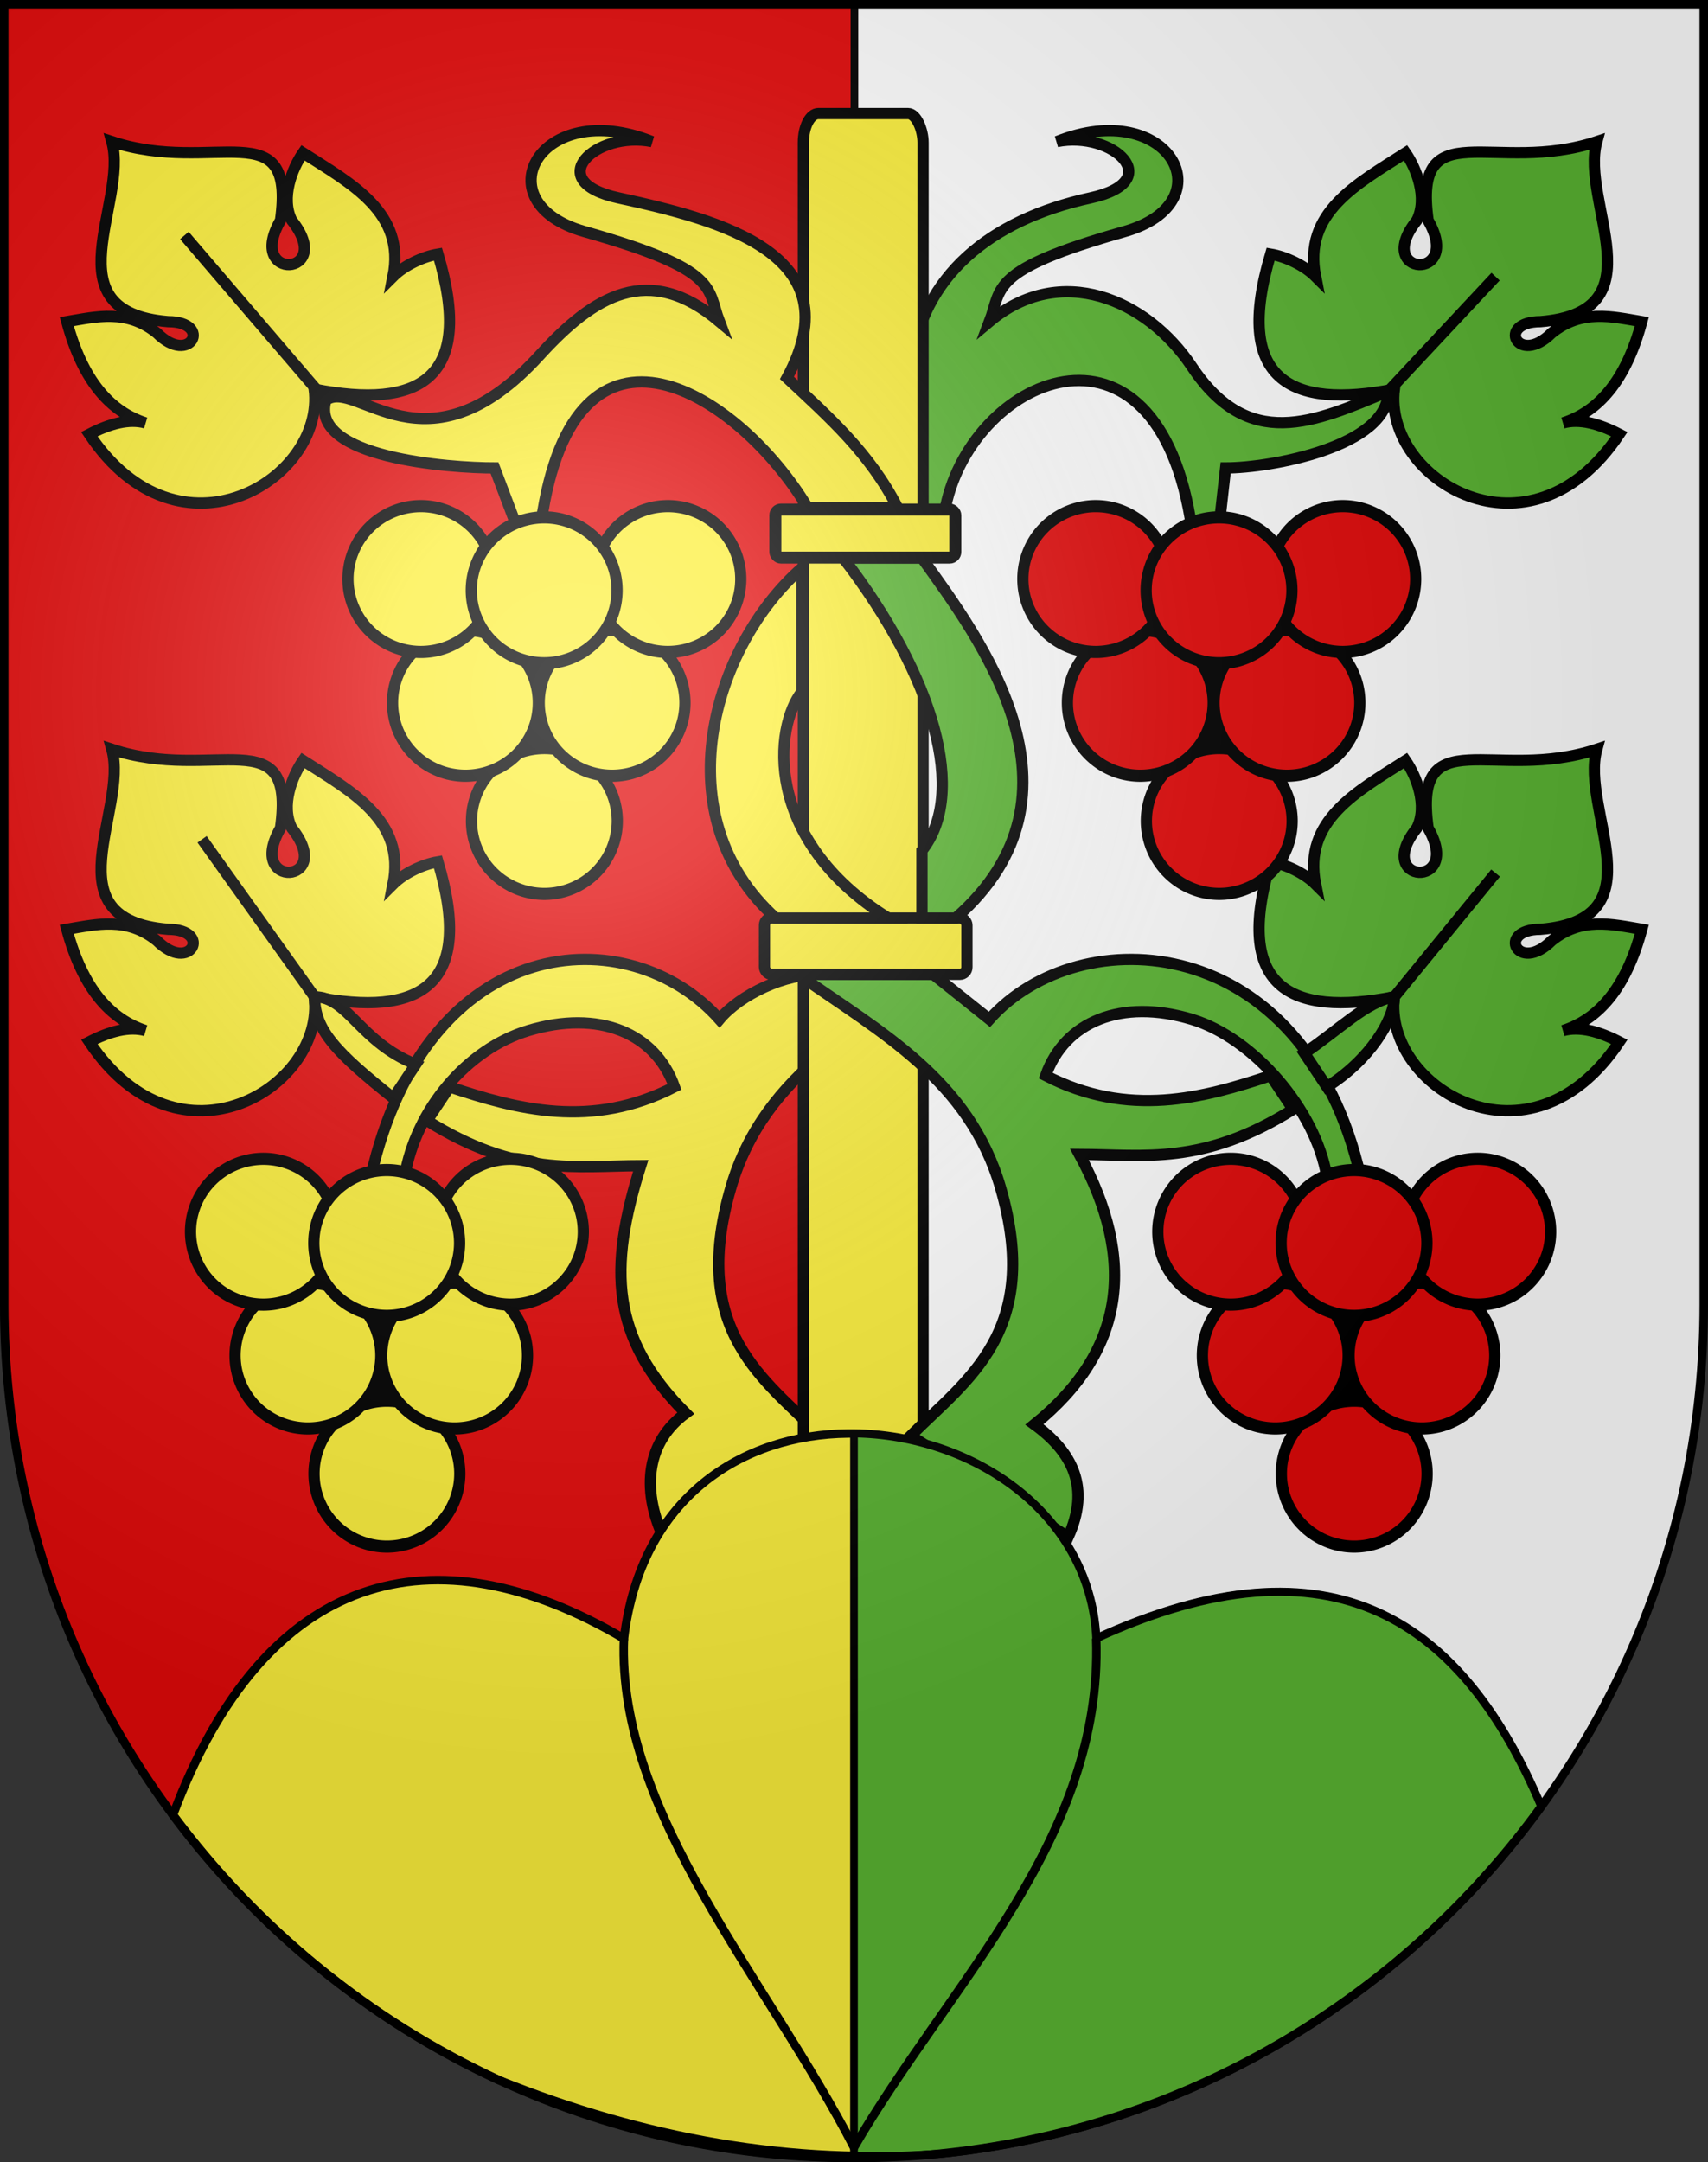 <?xml version="1.0" encoding="UTF-8" standalone="no"?>
<svg
   xmlns:dc="http://purl.org/dc/elements/1.1/"
   xmlns:cc="http://creativecommons.org/ns#"
   xmlns:rdf="http://www.w3.org/1999/02/22-rdf-syntax-ns#"
   xmlns:svg="http://www.w3.org/2000/svg"
   xmlns="http://www.w3.org/2000/svg"
   xmlns:xlink="http://www.w3.org/1999/xlink"
   xmlns:sodipodi="http://sodipodi.sourceforge.net/DTD/sodipodi-0.dtd"
   xmlns:inkscape="http://www.inkscape.org/namespaces/inkscape"
   height="763"
   width="603"
   version="1.0"
   id="svg20"
   sodipodi:version="0.32"
   inkscape:version="0.46"
   sodipodi:docname="Hilterfingen-coat of arms.svg"
   sodipodi:docbase="C:\Users\Camilo\Documents\Escudos de Suiza"
   inkscape:output_extension="org.inkscape.output.svg.inkscape">
  <rect width="100%" height="100%" fill="#333333" stroke="none"/>
  <defs
     id="defs29">
    <inkscape:perspective
       sodipodi:type="inkscape:persp3d"
       inkscape:vp_x="0 : 381.5 : 1"
       inkscape:vp_y="0 : 1000 : 0"
       inkscape:vp_z="603 : 381.5 : 1"
       inkscape:persp3d-origin="301.5 : 254.33333 : 1"
       id="perspective5149" />
    <linearGradient
       id="linearGradient2893">
      <stop
         style="stop-color:#ffffff;stop-opacity:0.314;"
         offset="0"
         id="stop2895" />
      <stop
         id="stop2897"
         offset="0.19"
         style="stop-color:#ffffff;stop-opacity:0.251;" />
      <stop
         style="stop-color:#6b6b6b;stop-opacity:0.125;"
         offset="0.6"
         id="stop2901" />
      <stop
         style="stop-color:#000000;stop-opacity:0.125;"
         offset="1"
         id="stop2899" />
    </linearGradient>
    <radialGradient
       inkscape:collect="always"
       xlink:href="#linearGradient2893"
       id="radialGradient3236"
       gradientUnits="userSpaceOnUse"
       gradientTransform="matrix(1.215,1.531577e-24,1.464684e-23,1.267,-839.192,-490.489)"
       cx="858.042"
       cy="579.933"
       fx="858.042"
       fy="579.933"
       r="300" />
    <inkscape:perspective
       id="perspective5197"
       inkscape:persp3d-origin="372.04724 : 350.78739 : 1"
       inkscape:vp_z="744.09448 : 526.18109 : 1"
       inkscape:vp_y="0 : 1000 : 0"
       inkscape:vp_x="0 : 526.18109 : 1"
       sodipodi:type="inkscape:persp3d" />
    <inkscape:perspective
       id="perspective8046"
       inkscape:persp3d-origin="372.04724 : 350.78739 : 1"
       inkscape:vp_z="744.09448 : 526.18109 : 1"
       inkscape:vp_y="0 : 1000 : 0"
       inkscape:vp_x="0 : 526.18109 : 1"
       sodipodi:type="inkscape:persp3d" />
    <inkscape:perspective
       id="perspective9383"
       inkscape:persp3d-origin="372.04724 : 350.78739 : 1"
       inkscape:vp_z="744.09448 : 526.18109 : 1"
       inkscape:vp_y="0 : 1000 : 0"
       inkscape:vp_x="0 : 526.18109 : 1"
       sodipodi:type="inkscape:persp3d" />
    <inkscape:perspective
       id="perspective9513"
       inkscape:persp3d-origin="372.04724 : 350.78739 : 1"
       inkscape:vp_z="744.09448 : 526.18109 : 1"
       inkscape:vp_y="0 : 1000 : 0"
       inkscape:vp_x="0 : 526.18109 : 1"
       sodipodi:type="inkscape:persp3d" />
    <inkscape:perspective
       id="perspective9597"
       inkscape:persp3d-origin="372.04724 : 350.78739 : 1"
       inkscape:vp_z="744.09448 : 526.18109 : 1"
       inkscape:vp_y="0 : 1000 : 0"
       inkscape:vp_x="0 : 526.18109 : 1"
       sodipodi:type="inkscape:persp3d" />
    <inkscape:perspective
       id="perspective9760"
       inkscape:persp3d-origin="372.04724 : 350.78739 : 1"
       inkscape:vp_z="744.09448 : 526.18109 : 1"
       inkscape:vp_y="0 : 1000 : 0"
       inkscape:vp_x="0 : 526.18109 : 1"
       sodipodi:type="inkscape:persp3d" />
    <inkscape:perspective
       id="perspective9857"
       inkscape:persp3d-origin="372.04724 : 350.78739 : 1"
       inkscape:vp_z="744.09448 : 526.18109 : 1"
       inkscape:vp_y="0 : 1000 : 0"
       inkscape:vp_x="0 : 526.18109 : 1"
       sodipodi:type="inkscape:persp3d" />
    <inkscape:perspective
       id="perspective5219"
       inkscape:persp3d-origin="372.04724 : 350.78739 : 1"
       inkscape:vp_z="744.09448 : 526.18109 : 1"
       inkscape:vp_y="0 : 1000 : 0"
       inkscape:vp_x="0 : 526.18109 : 1"
       sodipodi:type="inkscape:persp3d" />
    <inkscape:perspective
       id="perspective5188"
       inkscape:persp3d-origin="372.04724 : 350.78739 : 1"
       inkscape:vp_z="744.09448 : 526.18109 : 1"
       inkscape:vp_y="0 : 1000 : 0"
       inkscape:vp_x="0 : 526.18109 : 1"
       sodipodi:type="inkscape:persp3d" />
    <inkscape:perspective
       id="perspective6860"
       inkscape:persp3d-origin="372.04724 : 350.78739 : 1"
       inkscape:vp_z="744.09448 : 526.18109 : 1"
       inkscape:vp_y="0 : 1000 : 0"
       inkscape:vp_x="0 : 526.18109 : 1"
       sodipodi:type="inkscape:persp3d" />
  </defs>
  <sodipodi:namedview
     inkscape:window-height="750"
     inkscape:window-width="1280"
     inkscape:pageshadow="2"
     inkscape:pageopacity="0.0"
     guidetolerance="10.0"
     gridtolerance="10.0"
     objecttolerance="10.0"
     borderopacity="1.0"
     bordercolor="#666666"
     pagecolor="#ffffff"
     id="base"
     inkscape:zoom="0.62331004"
     inkscape:cx="159.78433"
     inkscape:cy="423.08546"
     inkscape:window-x="-8"
     inkscape:window-y="-8"
     inkscape:current-layer="layer2"
     showgrid="true"
     showguides="true"
     inkscape:guide-bbox="true">
    <inkscape:grid
       type="xygrid"
       id="grid5151" />
  </sodipodi:namedview>
  <g
     inkscape:groupmode="layer"
     id="layer1"
     inkscape:label="Fond écu"
     style="display:inline"
     sodipodi:insensitive="true">
    <path
       id="path1899"
       d="M 1.5,1.5 L 1.5,460.368 C 1.5,626.678 135.815,761.5 301.5,761.5 C 467.185,761.5 601.5,626.678 601.5,460.368 L 601.5,1.5 L 1.5,1.5 z"
       style="fill:#ffffff;fill-opacity:1" />
    <path
       style="opacity:1;fill:#e20909;fill-opacity:1;fill-rule:evenodd;stroke:#000000;stroke-width:2.709;stroke-miterlimit:4;stroke-dasharray:none;stroke-opacity:1"
       d="M 1.5,1.5 L 1.5,460.375 C 1.5,626.686 135.815,761.5 301.5,761.5 C 301.552,761.5 301.604,761.5 301.656,761.5 L 301.656,1.5 L 1.5,1.5 z"
       id="rect6993" />
  </g>
  <g
     inkscape:groupmode="layer"
     id="layer2"
     inkscape:label="Meubles"
     style="display:inline"
     sodipodi:insensitive="true">
    <path
       d=""
       style="fill:none;fill-opacity:1;fill-rule:evenodd;stroke:#000000;stroke-width:4.275;stroke-miterlimit:4;stroke-dasharray:none;stroke-opacity:1"
       id="path5257"
       sodipodi:nodetypes="cc" />
    <g
       id="g8534"
       transform="matrix(3.971,0,0,3.971,-2458.184,-2257.186)">
      <path
         style="opacity:1;fill:#fcef3c;fill-opacity:1;fill-rule:evenodd;stroke:#000000;stroke-width:1;stroke-miterlimit:4;stroke-dasharray:none;stroke-opacity:1"
         d="M 680,694 C 673.341,687.323 673.1,681.175 676,672 C 670.169,672.025 665,673 657,668 L 659,665 C 665,667 671.643,668.784 679,665 C 677.3,660.191 672.262,658.115 666,660 C 660.565,661.636 656,667 655,673 L 652,673 C 657,651 675,650 683,659 C 684.838,656.799 688.846,654.898 692,655 L 692.214,662.029 C 688.564,665.095 685.521,668.734 684,674 C 680.317,686.75 687,691 692,696 L 678,705 C 676.012,700.627 676.579,696.491 680,694 z"
         id="path6888"
         sodipodi:nodetypes="cccccscccccsccc" />
      <path
         style="opacity:1;fill:#5ab532;fill-opacity:1;fill-rule:evenodd;stroke:#000000;stroke-width:1;stroke-miterlimit:4;stroke-dasharray:none;stroke-opacity:1"
         d="M 763,607 C 761.183,606.065 759.484,605.604 758,606 C 761.101,604.996 763.563,602.331 765,597 C 762.333,596.549 759.667,595.872 757,598 C 754,601 752,597 756,597 C 766.591,596.129 759.501,586.417 761,581 C 751.93,583.997 744.644,578.23 746,588 C 749.171,593.487 741,593 745,588 C 746,586 744.957,583.377 744,582 C 739.652,584.776 734.864,587.32 736,593 C 735,592 733.333,591.22 732,591 C 728.679,602.171 733.684,604.798 743,603 C 742,611 755,619 763,607 z"
         id="path6906"
         sodipodi:nodetypes="ccccccccccccc" />
      <path
         sodipodi:nodetypes="cccccccscscsccc"
         id="path6898"
         d="M 703,614 C 705,602 722,594.418 725,615.418 L 727.425,615.134 L 728,610 C 732,610 742.468,608.105 742.457,603.193 L 752,593 L 742.457,603.193 C 735.783,605.997 730.032,608.547 725,601 C 721,595 713.308,591.705 707,597 C 708.14,594 706.891,592.422 719,589 C 728.122,586.422 723,577 713,581 C 718,580 722.841,584.513 716,586 C 706.96,587.965 701,593 700,601 L 700,614 L 703,614 z"
         style="opacity:1;fill:#5ab532;fill-opacity:1;fill-rule:evenodd;stroke:#000000;stroke-width:1;stroke-miterlimit:4;stroke-dasharray:none;stroke-opacity:1" />
      <rect
         ry="2.581"
         rx="1.34"
         y="578.509"
         x="690.459"
         height="124.541"
         width="10.64"
         id="rect6902"
         style="opacity:1;fill:#fcef3c;fill-opacity:1;fill-rule:evenodd;stroke:#000000;stroke-width:1;stroke-miterlimit:4;stroke-dasharray:none;stroke-opacity:1" />
      <path
         sodipodi:nodetypes="cccccscccccsccc"
         id="path6886"
         d="M 711,695 C 719.129,688.456 720.068,680.372 715,671 C 720.831,671.025 726,672 734,667 L 732,664 C 726,666 719.357,667.784 712,664 C 713.7,659.191 718.738,657.115 725,659 C 730.435,660.636 736,667 737,673 L 740,673 C 735,651 715,650 707,659 L 702,655 L 690,655 C 697.368,660.193 705.221,664.38 708,674 C 711.683,686.75 705,691 700,696 L 714,705 C 715.988,700.627 714.421,697.491 711,695 z"
         style="opacity:1;fill:#5ab532;fill-opacity:1;fill-rule:evenodd;stroke:#000000;stroke-width:1;stroke-miterlimit:4;stroke-dasharray:none;stroke-opacity:1" />
      <rect
         ry="0.63"
         y="650"
         x="687"
         height="5"
         width="18"
         id="rect6890"
         style="opacity:1;fill:#fcef3c;fill-opacity:1;fill-rule:evenodd;stroke:#000000;stroke-width:1;stroke-miterlimit:4;stroke-dasharray:none;stroke-opacity:1"
         rx="0.63" />
      <path
         sodipodi:nodetypes="cccccc"
         id="path6892"
         d="M 694,618 L 701,618 C 706,625 716.669,638.915 704,650 L 701,650 L 701,644 C 705,639 702.214,628.663 694,618 z"
         style="opacity:1;fill:#5ab532;fill-opacity:1;fill-rule:evenodd;stroke:#000000;stroke-width:1;stroke-miterlimit:4;stroke-dasharray:none;stroke-opacity:1" />
      <path
         sodipodi:nodetypes="ccccc"
         id="path6894"
         d="M 698,650 C 686.804,643.009 687.871,632.969 690.327,629.887 L 690.327,618.887 C 682.327,625.887 678,641 688,650 L 698,650 z"
         style="opacity:1;fill:#fcef3c;fill-opacity:1;fill-rule:evenodd;stroke:#000000;stroke-width:1;stroke-miterlimit:4;stroke-dasharray:none;stroke-opacity:1" />
      <rect
         rx="0.504"
         ry="0.504"
         y="613.7"
         x="687.967"
         height="4.267"
         width="16"
         id="rect6896"
         style="opacity:1;fill:#fcef3c;fill-opacity:1;fill-rule:evenodd;stroke:#000000;stroke-width:1.067;stroke-miterlimit:4;stroke-dasharray:none;stroke-opacity:1" />
      <path
         sodipodi:nodetypes="ccccccccccccc"
         id="path6908"
         d="M 626.972,607 C 628.789,606.065 630.488,605.604 631.972,606 C 628.871,604.996 626.409,602.331 624.972,597 C 627.639,596.549 630.306,595.872 632.972,598 C 635.972,601 637.972,597 633.972,597 C 623.381,596.129 630.472,586.417 628.972,581 C 638.042,583.997 645.329,578.23 643.972,588 C 640.801,593.487 648.972,593 644.972,588 C 643.972,586 645.016,583.377 645.972,582 C 650.321,584.776 655.109,587.32 653.972,593 C 654.972,592 656.639,591.22 657.972,591 C 661.293,602.171 656.288,604.798 646.972,603 C 647.972,611 634.972,619 626.972,607 z"
         style="opacity:1;fill:#fcef3c;fill-opacity:1;fill-rule:evenodd;stroke:#000000;stroke-width:1;stroke-miterlimit:4;stroke-dasharray:none;stroke-opacity:1" />
      <path
         style="opacity:1;fill:#fcef3c;fill-opacity:1;fill-rule:evenodd;stroke:#000000;stroke-width:1;stroke-miterlimit:4;stroke-dasharray:none;stroke-opacity:1"
         d="M 690.831,613.518 C 684.831,603.518 670.142,593.851 667.142,614.851 L 665,615.276 L 663,610 C 658.993,609.998 646.563,609.107 648,604 L 635.427,589.342 L 648,604 C 650.675,601.911 656.853,611.121 667,600 C 671.86,594.673 676.692,591.705 683,597 C 681.86,594 683.109,592.422 671,589 C 661.878,586.422 667,577 677,581 C 672,580 667.159,584.513 674,586 C 683.04,587.965 695,591 689,602 C 692.792,605.541 696.346,608.669 698.831,613.518 L 690.831,613.518 z"
         id="path6900"
         sodipodi:nodetypes="cccccccscscsccc" />
      <path
         sodipodi:nodetypes="ccccccccccccc"
         id="path6904"
         d="M 763,661 C 761.183,660.065 759.484,659.604 758,660 C 761.101,658.996 763.563,656.331 765,651 C 762.333,650.549 759.667,649.872 757,652 C 754,655 752,651 756,651 C 766.591,650.129 759.501,640.417 761,635 C 751.93,637.997 744.644,632.23 746,642 C 749.171,647.487 741,647 745,642 C 746,640 744.957,637.377 744,636 C 739.652,638.776 734.864,641.32 736,647 C 735,646 733.333,645.22 732,645 C 728.679,656.171 733.684,658.798 743,657 C 742,665 755,673 763,661 z"
         style="opacity:1;fill:#5ab532;fill-opacity:1;fill-rule:evenodd;stroke:#000000;stroke-width:1;stroke-miterlimit:4;stroke-dasharray:none;stroke-opacity:1" />
      <path
         style="opacity:1;fill:#fcef3c;fill-opacity:1;fill-rule:evenodd;stroke:#000000;stroke-width:1;stroke-miterlimit:4;stroke-dasharray:none;stroke-opacity:1"
         d="M 626.972,661 C 628.789,660.065 630.488,659.604 631.972,660 C 628.871,658.996 626.409,656.331 624.972,651 C 627.639,650.549 630.306,649.872 632.972,652 C 635.972,655 637.972,651 633.972,651 C 623.381,650.129 630.472,640.417 628.972,635 C 638.042,637.997 645.329,632.23 643.972,642 C 640.801,647.487 648.972,647 644.972,642 C 643.972,640 645.016,637.377 645.972,636 C 650.321,638.776 655.109,641.32 653.972,647 C 654.972,646 656.639,645.22 657.972,645 C 661.293,656.171 656.288,658.798 646.972,657 C 647.972,665 634.972,673 626.972,661 z"
         id="path6910"
         sodipodi:nodetypes="ccccccccccccc" />
      <path
         sodipodi:nodetypes="cccccc"
         id="path6912"
         d="M 737,665 C 740.831,662.595 743,659 743,657 L 752,646 L 743,657 C 740.515,657.393 738,660 735,662 L 737,665 z"
         style="opacity:1;fill:#5ab532;fill-opacity:1;fill-rule:evenodd;stroke:#000000;stroke-width:1;stroke-miterlimit:4;stroke-dasharray:none;stroke-opacity:1" />
      <path
         style="opacity:1;fill:#fcef3c;fill-opacity:1;fill-rule:evenodd;stroke:#000000;stroke-width:1;stroke-miterlimit:4;stroke-dasharray:none;stroke-opacity:1"
         d="M 654,666 C 649,662 647,660 647,657 L 637,643 L 647,657 C 650,657 651,661 656,663 L 654,666 z"
         id="path6914"
         sodipodi:nodetypes="cccccc" />
      <g
         id="g8493">
        <rect
           style="fill:#000000;fill-opacity:1;fill-rule:evenodd;stroke:#000000;stroke-width:1;stroke-miterlimit:4;stroke-dasharray:none;stroke-opacity:1"
           id="rect6928"
           width="7"
           height="10"
           x="736"
           y="684"
           rx="0"
           ry="2.518" />
        <path
           sodipodi:type="arc"
           style="fill:#e20909;fill-opacity:1;fill-rule:evenodd;stroke:#000000;stroke-width:1;stroke-miterlimit:4;stroke-dasharray:none;stroke-opacity:1"
           id="path6916"
           sodipodi:cx="739.5"
           sodipodi:cy="700"
           sodipodi:rx="6.5"
           sodipodi:ry="6"
           d="M 746,700 A 6.5,6 0 1 1 733,700 A 6.5,6 0 1 1 746,700 z"
           transform="matrix(0.997,0,0,1.08,2.151,-56.628)" />
        <path
           transform="matrix(0.997,0,0,1.08,-4.868,-67.128)"
           d="M 746,700 A 6.5,6 0 1 1 733,700 A 6.5,6 0 1 1 746,700 z"
           sodipodi:ry="6"
           sodipodi:rx="6.5"
           sodipodi:cy="700"
           sodipodi:cx="739.5"
           id="path6918"
           style="fill:#e20909;fill-opacity:1;fill-rule:evenodd;stroke:#000000;stroke-width:1;stroke-miterlimit:4;stroke-dasharray:none;stroke-opacity:1"
           sodipodi:type="arc" />
        <path
           sodipodi:type="arc"
           style="fill:#e20909;fill-opacity:1;fill-rule:evenodd;stroke:#000000;stroke-width:1;stroke-miterlimit:4;stroke-dasharray:none;stroke-opacity:1"
           id="path6920"
           sodipodi:cx="739.5"
           sodipodi:cy="700"
           sodipodi:rx="6.5"
           sodipodi:ry="6"
           d="M 746,700 A 6.5,6 0 1 1 733,700 A 6.5,6 0 1 1 746,700 z"
           transform="matrix(0.997,0,0,1.08,8.17,-67.128)" />
        <path
           transform="matrix(0.997,0,0,1.08,13.132,-78.128)"
           d="M 746,700 A 6.5,6 0 1 1 733,700 A 6.5,6 0 1 1 746,700 z"
           sodipodi:ry="6"
           sodipodi:rx="6.5"
           sodipodi:cy="700"
           sodipodi:cx="739.5"
           id="path6922"
           style="fill:#e20909;fill-opacity:1;fill-rule:evenodd;stroke:#000000;stroke-width:1;stroke-miterlimit:4;stroke-dasharray:none;stroke-opacity:1"
           sodipodi:type="arc" />
        <path
           sodipodi:type="arc"
           style="fill:#e20909;fill-opacity:1;fill-rule:evenodd;stroke:#000000;stroke-width:1;stroke-miterlimit:4;stroke-dasharray:none;stroke-opacity:1"
           id="path6924"
           sodipodi:cx="739.5"
           sodipodi:cy="700"
           sodipodi:rx="6.5"
           sodipodi:ry="6"
           d="M 746,700 A 6.5,6 0 1 1 733,700 A 6.5,6 0 1 1 746,700 z"
           transform="matrix(0.997,0,0,1.08,-8.83,-78.128)" />
        <path
           transform="matrix(0.997,0,0,1.08,2.132,-77.128)"
           d="M 746,700 A 6.5,6 0 1 1 733,700 A 6.5,6 0 1 1 746,700 z"
           sodipodi:ry="6"
           sodipodi:rx="6.5"
           sodipodi:cy="700"
           sodipodi:cx="739.5"
           id="path6926"
           style="fill:#e20909;fill-opacity:1;fill-rule:evenodd;stroke:#000000;stroke-width:1;stroke-miterlimit:4;stroke-dasharray:none;stroke-opacity:1"
           sodipodi:type="arc" />
      </g>
      <g
         id="g8509">
        <rect
           ry="2.518"
           rx="0"
           y="684"
           x="650"
           height="10"
           width="7"
           id="rect6953"
           style="fill:#000000;fill-opacity:1;fill-rule:evenodd;stroke:#000000;stroke-width:1;stroke-miterlimit:4;stroke-dasharray:none;stroke-opacity:1" />
        <path
           transform="matrix(0.997,0,0,1.08,-83.849,-56.628)"
           d="M 746,700 A 6.5,6 0 1 1 733,700 A 6.5,6 0 1 1 746,700 z"
           sodipodi:ry="6"
           sodipodi:rx="6.5"
           sodipodi:cy="700"
           sodipodi:cx="739.5"
           id="path6941"
           style="fill:#fcef3c;fill-opacity:1;fill-rule:evenodd;stroke:#000000;stroke-width:1;stroke-miterlimit:4;stroke-dasharray:none;stroke-opacity:1"
           sodipodi:type="arc" />
        <path
           sodipodi:type="arc"
           style="fill:#fcef3c;fill-opacity:1;fill-rule:evenodd;stroke:#000000;stroke-width:1;stroke-miterlimit:4;stroke-dasharray:none;stroke-opacity:1"
           id="path6943"
           sodipodi:cx="739.5"
           sodipodi:cy="700"
           sodipodi:rx="6.5"
           sodipodi:ry="6"
           d="M 746,700 A 6.5,6 0 1 1 733,700 A 6.5,6 0 1 1 746,700 z"
           transform="matrix(0.997,0,0,1.08,-90.868,-67.128)" />
        <path
           transform="matrix(0.997,0,0,1.08,-77.83,-67.128)"
           d="M 746,700 A 6.5,6 0 1 1 733,700 A 6.5,6 0 1 1 746,700 z"
           sodipodi:ry="6"
           sodipodi:rx="6.5"
           sodipodi:cy="700"
           sodipodi:cx="739.5"
           id="path6945"
           style="fill:#fcef3c;fill-opacity:1;fill-rule:evenodd;stroke:#000000;stroke-width:1;stroke-miterlimit:4;stroke-dasharray:none;stroke-opacity:1"
           sodipodi:type="arc" />
        <path
           sodipodi:type="arc"
           style="fill:#fcef3c;fill-opacity:1;fill-rule:evenodd;stroke:#000000;stroke-width:1;stroke-miterlimit:4;stroke-dasharray:none;stroke-opacity:1"
           id="path6947"
           sodipodi:cx="739.5"
           sodipodi:cy="700"
           sodipodi:rx="6.5"
           sodipodi:ry="6"
           d="M 746,700 A 6.5,6 0 1 1 733,700 A 6.5,6 0 1 1 746,700 z"
           transform="matrix(0.997,0,0,1.08,-72.868,-78.128)" />
        <path
           transform="matrix(0.997,0,0,1.08,-94.83,-78.128)"
           d="M 746,700 A 6.5,6 0 1 1 733,700 A 6.5,6 0 1 1 746,700 z"
           sodipodi:ry="6"
           sodipodi:rx="6.5"
           sodipodi:cy="700"
           sodipodi:cx="739.5"
           id="path6949"
           style="fill:#fcef3c;fill-opacity:1;fill-rule:evenodd;stroke:#000000;stroke-width:1;stroke-miterlimit:4;stroke-dasharray:none;stroke-opacity:1"
           sodipodi:type="arc" />
        <path
           sodipodi:type="arc"
           style="fill:#fcef3c;fill-opacity:1;fill-rule:evenodd;stroke:#000000;stroke-width:1;stroke-miterlimit:4;stroke-dasharray:none;stroke-opacity:1"
           id="path6951"
           sodipodi:cx="739.5"
           sodipodi:cy="700"
           sodipodi:rx="6.5"
           sodipodi:ry="6"
           d="M 746,700 A 6.5,6 0 1 1 733,700 A 6.5,6 0 1 1 746,700 z"
           transform="matrix(0.997,0,0,1.08,-83.868,-77.128)" />
      </g>
      <g
         id="g8525">
        <rect
           style="fill:#000000;fill-opacity:1;fill-rule:evenodd;stroke:#000000;stroke-width:1;stroke-miterlimit:4;stroke-dasharray:none;stroke-opacity:1"
           id="rect6969"
           width="7"
           height="10"
           x="664"
           y="626"
           rx="0"
           ry="2.518" />
        <path
           sodipodi:type="arc"
           style="fill:#fcef3c;fill-opacity:1;fill-rule:evenodd;stroke:#000000;stroke-width:1;stroke-miterlimit:4;stroke-dasharray:none;stroke-opacity:1"
           id="path6957"
           sodipodi:cx="739.5"
           sodipodi:cy="700"
           sodipodi:rx="6.5"
           sodipodi:ry="6"
           d="M 746,700 A 6.5,6 0 1 1 733,700 A 6.5,6 0 1 1 746,700 z"
           transform="matrix(0.997,0,0,1.08,-69.849,-114.628)" />
        <path
           transform="matrix(0.997,0,0,1.08,-76.868,-125.128)"
           d="M 746,700 A 6.5,6 0 1 1 733,700 A 6.5,6 0 1 1 746,700 z"
           sodipodi:ry="6"
           sodipodi:rx="6.5"
           sodipodi:cy="700"
           sodipodi:cx="739.5"
           id="path6959"
           style="fill:#fcef3c;fill-opacity:1;fill-rule:evenodd;stroke:#000000;stroke-width:1;stroke-miterlimit:4;stroke-dasharray:none;stroke-opacity:1"
           sodipodi:type="arc" />
        <path
           sodipodi:type="arc"
           style="fill:#fcef3c;fill-opacity:1;fill-rule:evenodd;stroke:#000000;stroke-width:1;stroke-miterlimit:4;stroke-dasharray:none;stroke-opacity:1"
           id="path6961"
           sodipodi:cx="739.5"
           sodipodi:cy="700"
           sodipodi:rx="6.5"
           sodipodi:ry="6"
           d="M 746,700 A 6.5,6 0 1 1 733,700 A 6.5,6 0 1 1 746,700 z"
           transform="matrix(0.997,0,0,1.08,-63.83,-125.128)" />
        <path
           transform="matrix(0.997,0,0,1.08,-58.868,-136.128)"
           d="M 746,700 A 6.5,6 0 1 1 733,700 A 6.5,6 0 1 1 746,700 z"
           sodipodi:ry="6"
           sodipodi:rx="6.5"
           sodipodi:cy="700"
           sodipodi:cx="739.5"
           id="path6963"
           style="fill:#fcef3c;fill-opacity:1;fill-rule:evenodd;stroke:#000000;stroke-width:1;stroke-miterlimit:4;stroke-dasharray:none;stroke-opacity:1"
           sodipodi:type="arc" />
        <path
           sodipodi:type="arc"
           style="fill:#fcef3c;fill-opacity:1;fill-rule:evenodd;stroke:#000000;stroke-width:1;stroke-miterlimit:4;stroke-dasharray:none;stroke-opacity:1"
           id="path6965"
           sodipodi:cx="739.5"
           sodipodi:cy="700"
           sodipodi:rx="6.5"
           sodipodi:ry="6"
           d="M 746,700 A 6.5,6 0 1 1 733,700 A 6.5,6 0 1 1 746,700 z"
           transform="matrix(0.997,0,0,1.08,-80.83,-136.128)" />
        <path
           transform="matrix(0.997,0,0,1.08,-69.868,-135.128)"
           d="M 746,700 A 6.5,6 0 1 1 733,700 A 6.5,6 0 1 1 746,700 z"
           sodipodi:ry="6"
           sodipodi:rx="6.5"
           sodipodi:cy="700"
           sodipodi:cx="739.5"
           id="path6967"
           style="fill:#fcef3c;fill-opacity:1;fill-rule:evenodd;stroke:#000000;stroke-width:1;stroke-miterlimit:4;stroke-dasharray:none;stroke-opacity:1"
           sodipodi:type="arc" />
      </g>
      <g
         id="g8459">
        <rect
           ry="2.518"
           rx="0"
           y="626"
           x="724"
           height="10"
           width="7"
           id="rect6985"
           style="fill:#000000;fill-opacity:1;fill-rule:evenodd;stroke:#000000;stroke-width:1;stroke-miterlimit:4;stroke-dasharray:none;stroke-opacity:1" />
        <path
           transform="matrix(0.997,0,0,1.08,-9.849,-114.628)"
           d="M 746,700 A 6.5,6 0 1 1 733,700 A 6.5,6 0 1 1 746,700 z"
           sodipodi:ry="6"
           sodipodi:rx="6.5"
           sodipodi:cy="700"
           sodipodi:cx="739.5"
           id="path6973"
           style="fill:#e20909;fill-opacity:1;fill-rule:evenodd;stroke:#000000;stroke-width:1;stroke-miterlimit:4;stroke-dasharray:none;stroke-opacity:1"
           sodipodi:type="arc" />
        <path
           sodipodi:type="arc"
           style="fill:#e20909;fill-opacity:1;fill-rule:evenodd;stroke:#000000;stroke-width:1;stroke-miterlimit:4;stroke-dasharray:none;stroke-opacity:1"
           id="path6975"
           sodipodi:cx="739.5"
           sodipodi:cy="700"
           sodipodi:rx="6.5"
           sodipodi:ry="6"
           d="M 746,700 A 6.5,6 0 1 1 733,700 A 6.5,6 0 1 1 746,700 z"
           transform="matrix(0.997,0,0,1.08,-16.868,-125.128)" />
        <path
           transform="matrix(0.997,0,0,1.08,-3.83,-125.128)"
           d="M 746,700 A 6.5,6 0 1 1 733,700 A 6.5,6 0 1 1 746,700 z"
           sodipodi:ry="6"
           sodipodi:rx="6.5"
           sodipodi:cy="700"
           sodipodi:cx="739.5"
           id="path6977"
           style="fill:#e20909;fill-opacity:1;fill-rule:evenodd;stroke:#000000;stroke-width:1;stroke-miterlimit:4;stroke-dasharray:none;stroke-opacity:1"
           sodipodi:type="arc" />
        <path
           sodipodi:type="arc"
           style="fill:#e20909;fill-opacity:1;fill-rule:evenodd;stroke:#000000;stroke-width:1;stroke-miterlimit:4;stroke-dasharray:none;stroke-opacity:1"
           id="path6979"
           sodipodi:cx="739.5"
           sodipodi:cy="700"
           sodipodi:rx="6.5"
           sodipodi:ry="6"
           d="M 746,700 A 6.5,6 0 1 1 733,700 A 6.5,6 0 1 1 746,700 z"
           transform="matrix(0.997,0,0,1.08,1.132,-136.128)" />
        <path
           transform="matrix(0.997,0,0,1.08,-20.83,-136.128)"
           d="M 746,700 A 6.5,6 0 1 1 733,700 A 6.5,6 0 1 1 746,700 z"
           sodipodi:ry="6"
           sodipodi:rx="6.5"
           sodipodi:cy="700"
           sodipodi:cx="739.5"
           id="path6981"
           style="fill:#e20909;fill-opacity:1;fill-rule:evenodd;stroke:#000000;stroke-width:1;stroke-miterlimit:4;stroke-dasharray:none;stroke-opacity:1"
           sodipodi:type="arc" />
        <path
           sodipodi:type="arc"
           style="fill:#e20909;fill-opacity:1;fill-rule:evenodd;stroke:#000000;stroke-width:1;stroke-miterlimit:4;stroke-dasharray:none;stroke-opacity:1"
           id="path6983"
           sodipodi:cx="739.5"
           sodipodi:cy="700"
           sodipodi:rx="6.5"
           sodipodi:ry="6"
           d="M 746,700 A 6.5,6 0 1 1 733,700 A 6.5,6 0 1 1 746,700 z"
           transform="matrix(0.997,0,0,1.08,-9.868,-135.128)" />
      </g>
    </g>
    <path
       id="path5343"
       d="M 299.438,505.844 C 262.366,506.186 226.293,528.117 220.281,578.219 C 153.214,538.768 93.413,553.912 61.063,640.469 C 90.873,680.499 130.364,712.858 176.062,734 C 227.381,754.615 279.503,764.022 332.688,759.875 C 419.505,750.877 495.303,704.708 544.094,637.5 C 516.369,571.975 470.605,539.966 387,578.219 C 384.729,532.793 341.452,505.456 299.438,505.844 z"
       style="fill:#fcef3c;fill-opacity:1;fill-rule:evenodd;stroke:#000000;stroke-width:3;stroke-miterlimit:4;stroke-dasharray:none;stroke-opacity:1" />
    <path
       style="opacity:1;fill:#5ab532;fill-opacity:1;fill-rule:evenodd;stroke:#000000;stroke-width:2.709;stroke-miterlimit:4;stroke-dasharray:none;stroke-opacity:1;display:inline"
       d="M 301.5,505.875 L 301.5,760.75 C 311.855,760.962 322.253,760.689 332.688,759.875 C 334.044,759.734 335.399,759.596 336.75,759.438 C 339.452,759.12 342.133,758.764 344.812,758.375 C 350.172,757.597 355.486,756.684 360.75,755.625 C 435.755,740.541 500.64,697.357 544.094,637.5 C 516.369,571.975 470.605,539.966 387,578.219 C 384.766,533.537 342.856,506.384 301.5,505.875 z"
       id="path7577" />
    <path
       style="fill:none;fill-opacity:1;fill-rule:evenodd;stroke:#000000;stroke-width:3;stroke-miterlimit:4;stroke-dasharray:none;stroke-opacity:1"
       d="M 220.268,578.205 C 217.884,640.327 270.74,698.199 301.5,757.771 C 335.268,699.796 389.396,649.093 387.007,578.205"
       id="path5345"
       sodipodi:nodetypes="ccc" />
  </g>
  <g
     inkscape:groupmode="layer"
     id="layer3"
     inkscape:label="Reflet final"
     style="display:inline"
     sodipodi:insensitive="true">
    <path
       style="fill:url(#radialGradient3236);fill-opacity:1"
       d="M 1.5,1.5 L 1.5,460.368 C 1.5,626.679 135.815,761.5 301.5,761.5 C 467.185,761.5 601.5,626.679 601.5,460.368 L 601.5,1.5 L 1.5,1.5 z "
       id="path2346" />
  </g>
  <g
     inkscape:groupmode="layer"
     id="layer4"
     inkscape:label="Contour final"
     style="display:inline"
     sodipodi:insensitive="true">
    <path
       style="fill:none;fill-opacity:1;stroke:#000000;stroke-width:3;stroke-miterlimit:4;stroke-dasharray:none;stroke-opacity:1"
       d="M 1.5,1.5 L 1.5,460.368 C 1.5,626.679 135.815,761.5 301.5,761.5 C 467.185,761.5 601.5,626.679 601.5,460.368 L 601.5,1.5 L 1.5,1.5 z"
       id="path3239" />
  </g>
</svg>
